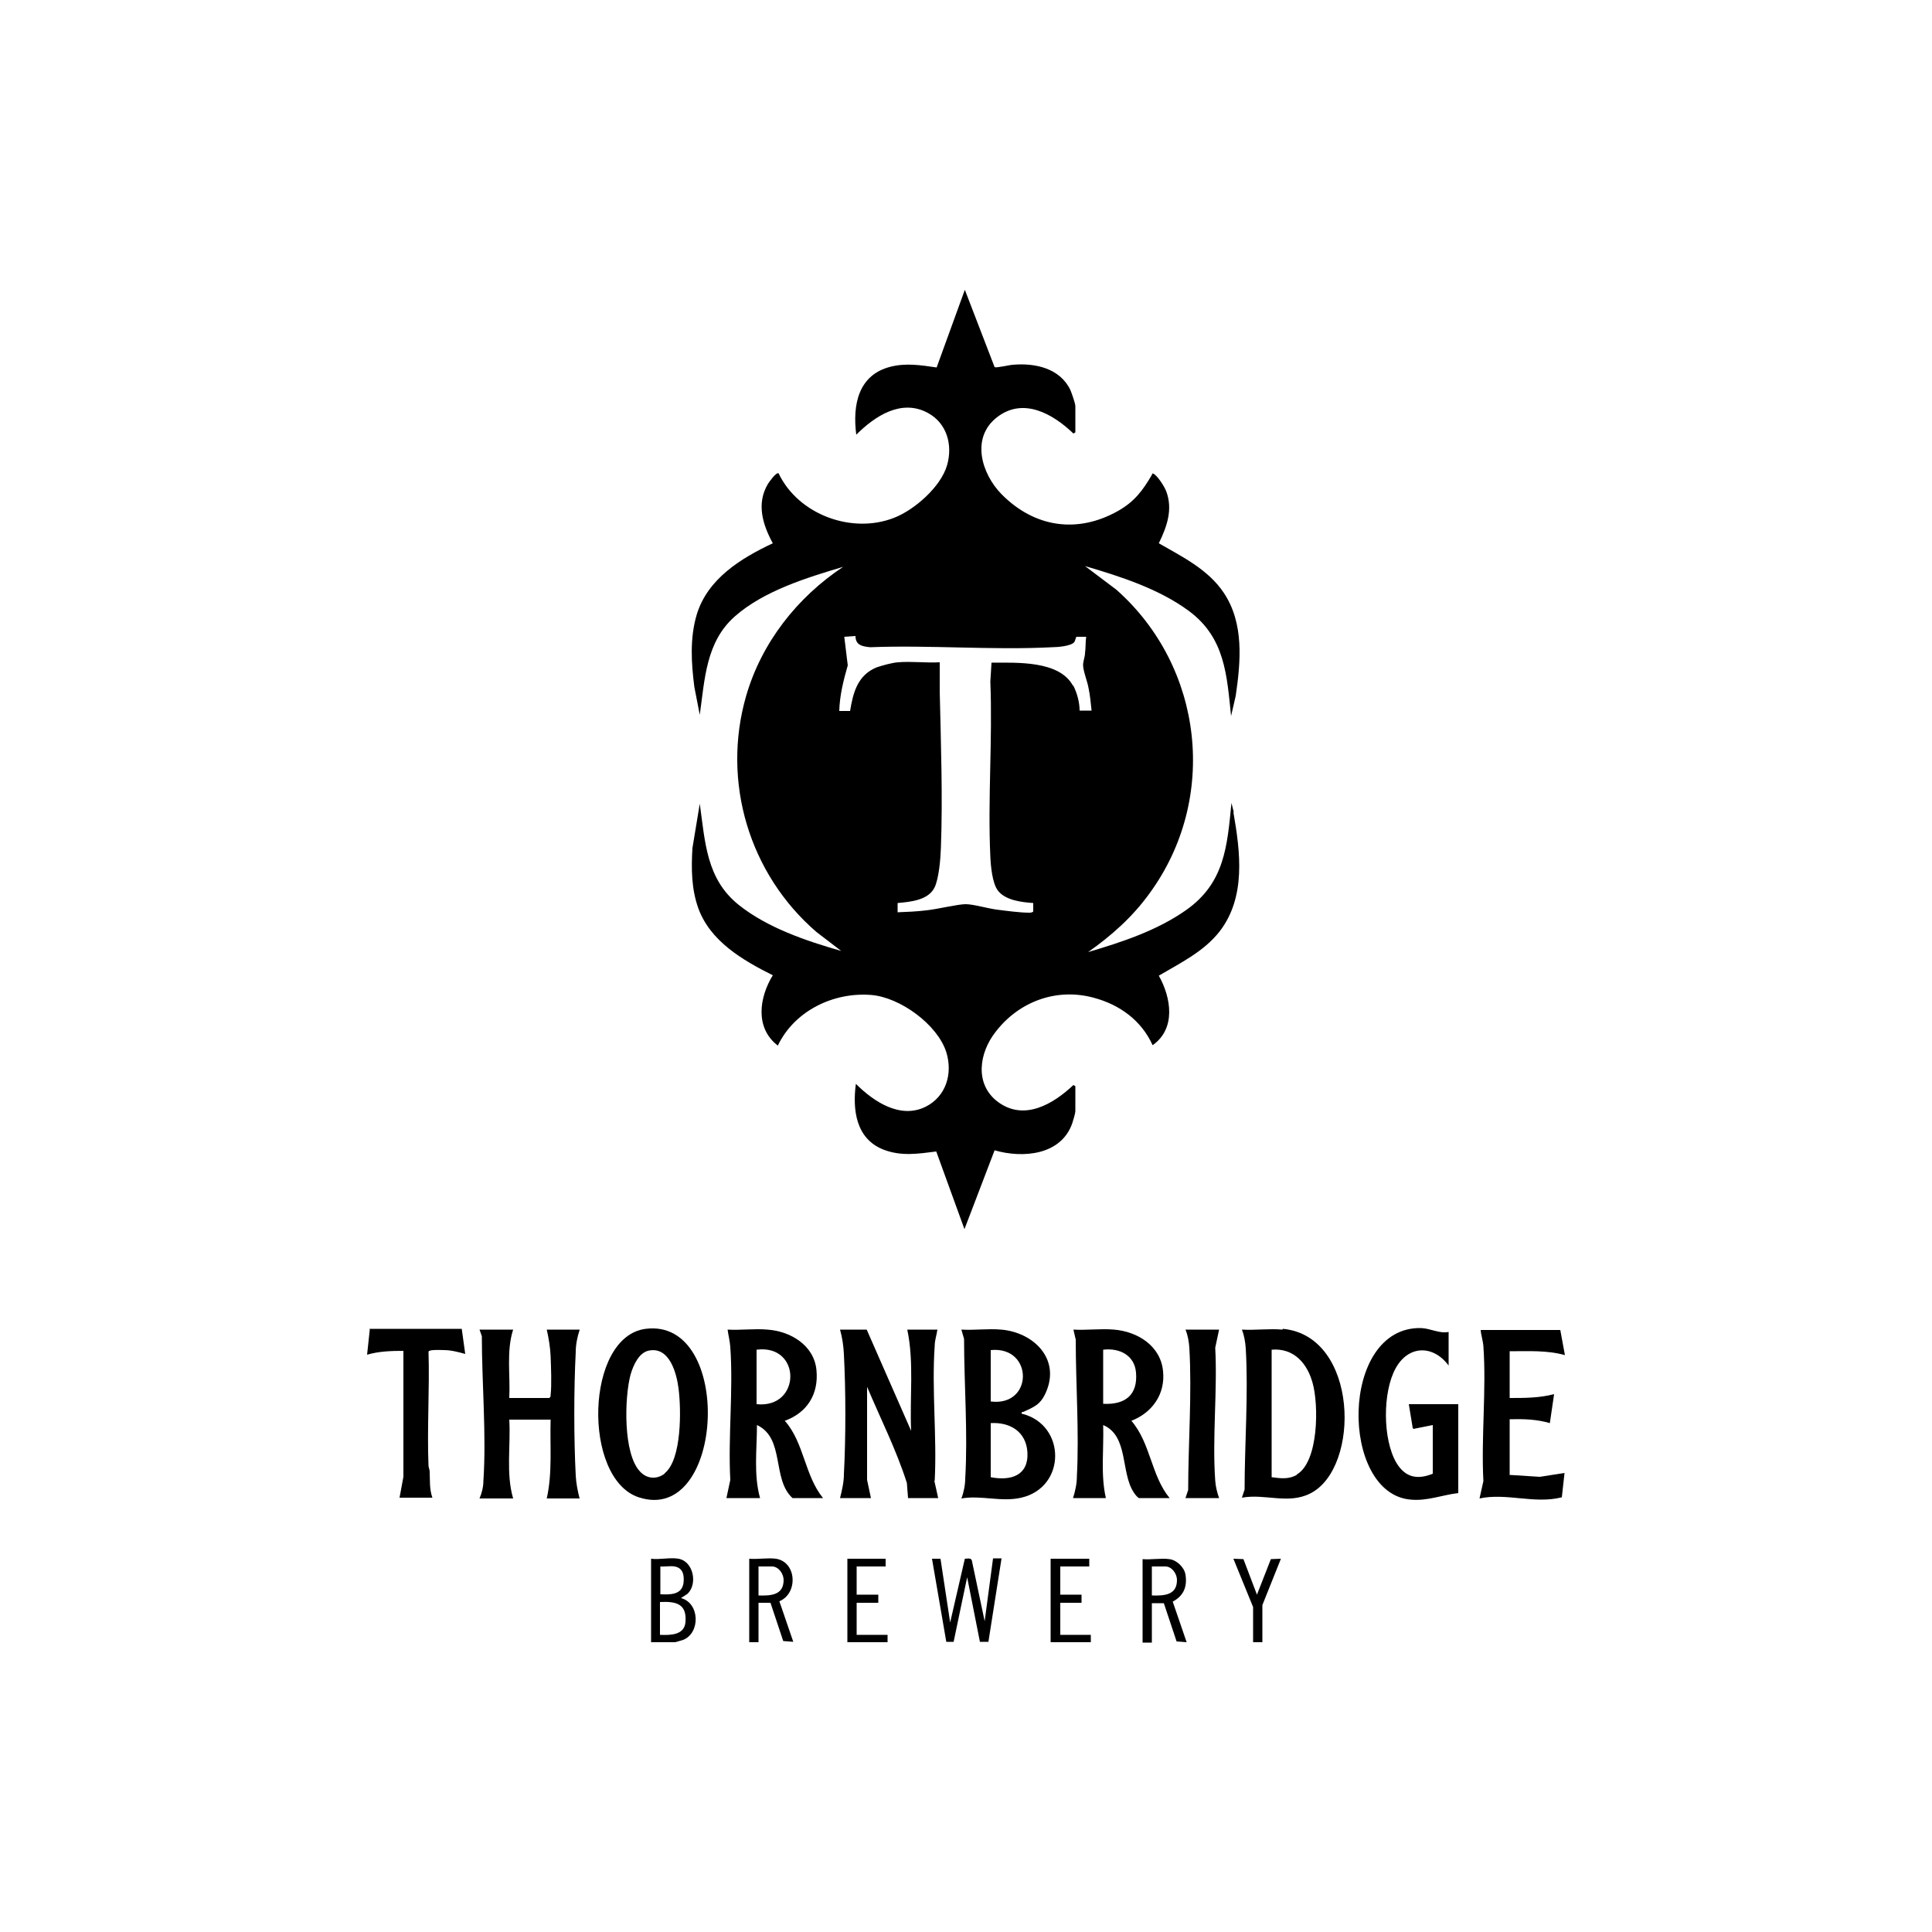<?xml version="1.0" encoding="UTF-8"?>
<svg id="Capa_1" xmlns="http://www.w3.org/2000/svg" version="1.1" viewBox="0 0 500 500">
  <!-- Generator: Adobe Illustrator 29.7.1, SVG Export Plug-In . SVG Version: 2.1.1 Build 8)  -->
  <defs>
    <style>
      .st0 {
        fill: none;
      }
    </style>
  </defs>
  <g>
    <path d="M319.3,210.2l-.6-2.4c-1.1,11.3-1.8,20.7-11.7,27.7-7.5,5.3-16.6,8.3-25.4,10.9,6.1-4.3,11.5-9.1,15.9-15.2,17.9-24.5,14-58.6-8.6-78.6l-8.1-6.1c9.2,2.7,19.2,5.9,27,11.7,9.2,6.9,9.7,16.4,10.8,27.1l1.2-5.2c1.3-8.9,2.2-18.8-3.1-26.7-4-6-10.7-9.3-16.8-12.8,2.1-4.3,3.7-8.8,1.9-13.5-.4-1.1-2.3-4.1-3.3-4.5-.4-.2-.3.2-.4.3-2.4,4.1-4.5,6.9-8.7,9.3-10.6,6-21.7,4.3-30.2-4.3-5.2-5.3-8-14.6-1.2-19.9,6.8-5.3,14.5-.9,19.8,4.2l.5-.3v-6.8c0-.7-1-3.5-1.3-4.2-2.7-5.6-9.1-7-14.8-6.5-.8,0-4.4.9-4.8.6l-7.7-20-7.3,20.1c-4.1-.6-7.9-1.2-11.9-.2-8.4,2.1-9.9,9.9-8.9,17.6,4.8-4.8,11.7-9.4,18.6-5.6,4.9,2.7,6.4,8.3,4.9,13.5-1.6,5.6-8.5,11.6-13.7,13.6-10.9,4.3-24.8-.8-29.9-11.5-.6-.4-2.5,2.3-2.8,2.8-3,5.1-1.3,10.5,1.3,15.3-8.3,3.9-16.9,9.2-19.7,18.5-1.8,6.1-1.4,12.5-.6,18.7l1.4,7.2c1.3-9.3,1.6-18.9,9.1-25.5,7.5-6.6,18.6-10,28-12.8-11.9,7.9-21.1,19.6-25.1,33.4-6.4,22.2.8,46.1,18.2,61.1l6.4,4.9c-9.1-2.6-19.1-6-26.5-11.9-8.4-6.7-8.7-16.2-10.1-26.2l-1.9,11.5c-.3,5.2-.3,10.4,1.5,15.5,3.1,8.6,11.5,13.5,19.3,17.4-3.5,5.7-4.7,13.6,1.3,18.2,4.3-9,14.4-13.9,24.2-13.1,7.4.6,17.1,7.6,19.4,14.8,1.7,5.5,0,11.4-5.3,14.1-6.6,3.3-13.5-1.3-18.1-5.9-.9,6.7,0,14.2,7.1,17,4.6,1.8,9,1.1,13.7.5l7.3,20.1,7.8-20.4c7.3,2.1,17.2,1.3,20.1-7,.2-.6.8-2.6.8-3.1v-6.5l-.5-.3c-5.2,4.9-12.7,9.4-19.5,4.4-6.2-4.6-4.9-12.8-.6-18.2,6-7.8,15.7-11.4,25.3-8.8,6.8,1.8,12.4,5.9,15.3,12.3,6.1-4.3,4.8-12.3,1.6-18,5.6-3.3,11.6-6.2,15.7-11.4,6.9-8.9,5.4-20.6,3.6-30.9h.1ZM277.7,177.5c-3.5-6.6-14.6-6-21.1-6l-.3,4.9c.6,15-.7,30.5,0,45.3.1,2.4.5,6.8,1.9,8.7,1.9,2.6,6.2,3.1,9.2,3.3v2.2c-.3.3-.8.3-1.1.3-2.4,0-6-.5-8.4-.8-2.3-.3-6-1.4-8-1.4s-7.3,1.3-10.2,1.6c-2.5.3-4.9.4-7.4.5v-2.4c3.3-.3,8-.7,9.6-4.1,1.1-2.4,1.5-7.3,1.6-10.1.5-13.1,0-27.3-.3-40.5,0-2.6,0-5.1,0-7.6-3.5.2-7.3-.3-10.8,0-1.5.1-4,.8-5.5,1.3-4.9,2-6.1,6.4-6.9,11.3h-2.8c.1-4,1.1-8,2.2-11.8l-.9-7.4,2.9-.2c0,2.4,1.8,2.7,3.8,2.9,15.5-.6,31.6.8,47.1,0,1.4,0,4.9-.3,5.7-1.3.3-.4.4-1.3.6-1.4h2.5c-.2,1.4-.1,2.9-.3,4.2,0,1-.5,2.1-.5,3.1,0,1.5,1.1,4.2,1.4,5.9.4,1.9.6,3.9.8,5.9h-3.1c0-2.2-.7-4.7-1.7-6.6h0Z"/>
    <path d="M241.9,383.2c.6-11.4-.8-23.6,0-34.9,0-1.4.5-2.8.7-4.2h-7.8c1.8,8.5.6,17.5,1,26.2l-11.5-26.2h-6.9c.6,2.1.9,4.3,1,6.4.5,9.4.5,21.7,0,31,0,2.1-.5,4.2-1,6.2h8l-1-4.7v-24.1c3.5,8.3,7.6,16.4,10.3,24.9l.3,3.9h7.8l-1-4.5h0Z"/>
    <path d="M264.4,365.9c0-.6,0-.4.4-.5,2.9-1.3,4.5-1.9,5.9-5.1,3.8-8.7-3.3-15.5-11.6-16.2-3.3-.3-7,.2-10.3,0l.7,2.4c0,11.7,1,24.4.3,36.1,0,1.7-.4,3.7-1,5.2,5.2-.9,10.3,1,15.5-.2,11.7-2.7,11.6-18.8.3-21.7h0ZM256.4,349.4c11.1-1.1,11.1,14.7,0,13.3v-13.3ZM256.4,382.4v-14.1c5.1-.3,9.2,2.3,9.5,7.6.3,6-4.3,7.4-9.5,6.4Z"/>
    <path d="M150,344.1h-8.5c.5,2.2.9,4.6,1,6.9.1,2.7.3,7.4,0,10,0,.4,0,.6-.4.8h-10.3c.3-5.9-.8-12.1,1-17.7h-8.7l.6,1.7c0,12.1,1.2,25.5.4,37.5,0,1.5-.4,3.1-1,4.5h8.7c-1.9-6.5-.6-13.6-1-20.4h10.7c-.2,6.8.5,13.7-1,20.4h8.5c-.5-1.9-.9-4-1-5.9-.5-9.6-.5-22.5,0-32,0-1.9.4-3.9,1-5.7h0Z"/>
    <path d="M331.9,344.1c-3.4-.3-7.1.2-10.5,0,.6,1.5.9,3.3,1,4.9.7,11.8-.3,24.7-.3,36.5l-.7,2.1c6-1.1,12,1.8,17.7-1.1,13.1-6.6,12.5-40.8-7.1-42.6h0ZM335.6,381.7c-2.1,1.2-4.2.9-6.5.6v-33c5.7-.5,9.2,3.5,10.6,8.6,1.6,5.6,1.6,20.4-4.1,23.7Z"/>
    <path d="M211.3,354.6c-.6-6.5-6.8-10.1-12.7-10.5-3.3-.3-7,.2-10.3,0,.2,1.5.6,3,.7,4.5.8,11.2-.6,23.2,0,34.4l-1,4.7h8.7c-1.7-6.1-.8-12.6-.8-18.9,7.3,3.4,3.8,14,9.2,18.9h7.9c-4.8-5.9-4.9-14.4-9.9-20,5.8-2.1,8.8-6.9,8.2-13.1h0ZM195.8,363.4v-14.1c11.7-1.5,11.6,15.3,0,14.1Z"/>
    <path d="M292.8,367.7c5.4-2.1,8.8-6.9,8.2-12.8-.6-6.6-6.6-10.3-12.7-10.8-3.4-.3-7.1.2-10.5,0l.6,2.6c0,11.5.9,23.9.3,35.3,0,1.9-.4,3.8-1,5.7h8.5c-1.4-6.1-.5-12.6-.7-18.9,6.6,2.8,4.5,12.3,7.9,17.4.2.4,1.1,1.5,1.4,1.5h7.9c-4.8-5.8-4.9-14.2-9.9-20h0ZM285.5,363.4v-14.1c4.2-.5,8.1,1.4,8.5,5.9.5,5.9-2.9,8.4-8.5,8.1h0Z"/>
    <path d="M167.1,343.9c-15.7,2-16.4,38.8-1.8,43.6,22.3,7.3,24.7-46.5,1.8-43.6ZM172.1,381.3c-2,1.6-4.6,1.5-6.4-.4-4.5-4.6-4.1-19.3-2.5-25.2.7-2.4,2.2-5.8,4.9-6.2,5.2-.9,7,5.9,7.5,9.8.7,5.3.9,18.4-3.6,22h0Z"/>
    <path d="M365.5,369.4l.3.4,5-1v12.6c-4,1.6-7.1,1-9.4-2.8-3.6-6.1-3.6-18.4-.2-24.5,3.3-6,9.7-6.1,13.7-.7v-8.7c-2.3.5-4.7-.9-7.1-1-21.2-.5-21.1,42.9-2.7,44.4,4.3.4,8.1-1.2,12.3-1.7v-23h-12.8l1,6.1h0Z"/>
    <path d="M390.7,381.6v-14.3c3.5-.1,7,0,10.4,1l1.1-7.5c-3.8,1-7.6,1-11.5,1v-12.1c4.8,0,9.6-.3,14.3,1l-1.2-6.5h-20.6c.1,1.4.6,2.8.7,4.2.8,11.3-.6,23.5,0,34.9l-1,4.5c7-1.5,14.2,1.5,21.3-.3l.7-6.3-6.4,1-7.9-.5h0Z"/>
    <path d="M95.7,344.1l-.7,6.5c3-.9,6.3-1,9.4-1v32.6l-1,5.4h8.5c-.8-2.3-.6-4.4-.7-6.7,0-.5-.2-.9-.3-1.5-.4-9.8.3-19.8,0-29.6.2-.6,3.2-.4,4-.4,1.8,0,3.7.5,5.5,1l-.9-6.5h-23.9,0Z"/>
    <path d="M306.8,344.1c.6,1.4.9,3.2,1,4.7.7,11.9-.3,24.9-.3,36.8l-.7,2.1h8.7c-.5-1.4-.9-3-1-4.5-.8-11.2.6-23.2,0-34.4l1-4.7h-8.7,0Z"/>
    <path d="M254.9,419.9l-3.4-16.1c-.3-.7-1.2-.4-1.8-.4l-3.8,16.5-2.5-16.5h-2.2c0,0,3.7,21.5,3.7,21.5h1.9c0-.1,3.5-16.7,3.5-16.7l3.3,16.7h2.2l3.4-21.6h-2.2l-2.2,16.5h0Z"/>
    <path d="M176.2,413.6l1.7-1.1c2.7-2.5,1.6-8.4-2.3-9.1-2.1-.4-5,.3-7.1,0v21.6h6.2c.2,0,1.7-.5,2.1-.6,4.5-1.8,4.3-9.5-.5-10.8h0ZM170.8,405.4c1.2.1,2.7-.2,3.8,0,2.2.4,2.5,2.3,2.3,4.2-.4,3.2-3.5,3.1-6,3v-7.3ZM177.4,419.8c-.3,3.4-3.9,3.4-6.6,3.3v-8.5c4.1-.2,7,.4,6.6,5.2h0Z"/>
    <path d="M306.8,407.5c-.3-1.9-2.3-3.8-4.2-4-2-.3-4.8.2-6.9,0v21.6h2.4v-10.2h3.1s3.3,9.9,3.3,9.9l2.6.2-3.6-10.5c2.8-1.5,3.8-3.8,3.3-7h0ZM298.1,412.9v-7.5h3.5c1.7,0,3,1.9,3,3.5,0,4-3.4,4.1-6.6,4h0Z"/>
    <path d="M200.8,403.4c-2-.3-4.8.2-6.9,0v21.6h2.4v-10.2h3.1l3.3,9.9,2.6.2-3.6-10.5c4.9-2,4.5-10.2-.9-11h0ZM196.3,412.9v-7.5h3.5c1.7,0,3,1.9,3,3.5,0,4-3.4,4.1-6.6,4h0Z"/>
    <polygon points="221.7 414.8 227.3 414.8 227.3 412.7 221.7 412.7 221.7 405.4 229.2 405.4 229.2 403.4 219.3 403.4 219.3 425 229.7 425 229.7 423.1 221.7 423.1 221.7 414.8"/>
    <polygon points="274.4 414.8 279.9 414.8 279.9 412.7 274.4 412.7 274.4 405.4 281.9 405.4 281.9 403.4 271.9 403.4 271.9 425 282.3 425 282.3 423.1 274.4 423.1 274.4 414.8"/>
    <polygon points="325.3 412.7 321.8 403.5 319.2 403.4 324.3 415.9 324.3 425 326.7 425 326.7 415.4 331.5 403.4 328.9 403.5 325.3 412.7"/>
  </g>
  <rect class="st0" x="75" y="75" width="350" height="350"/>
</svg>